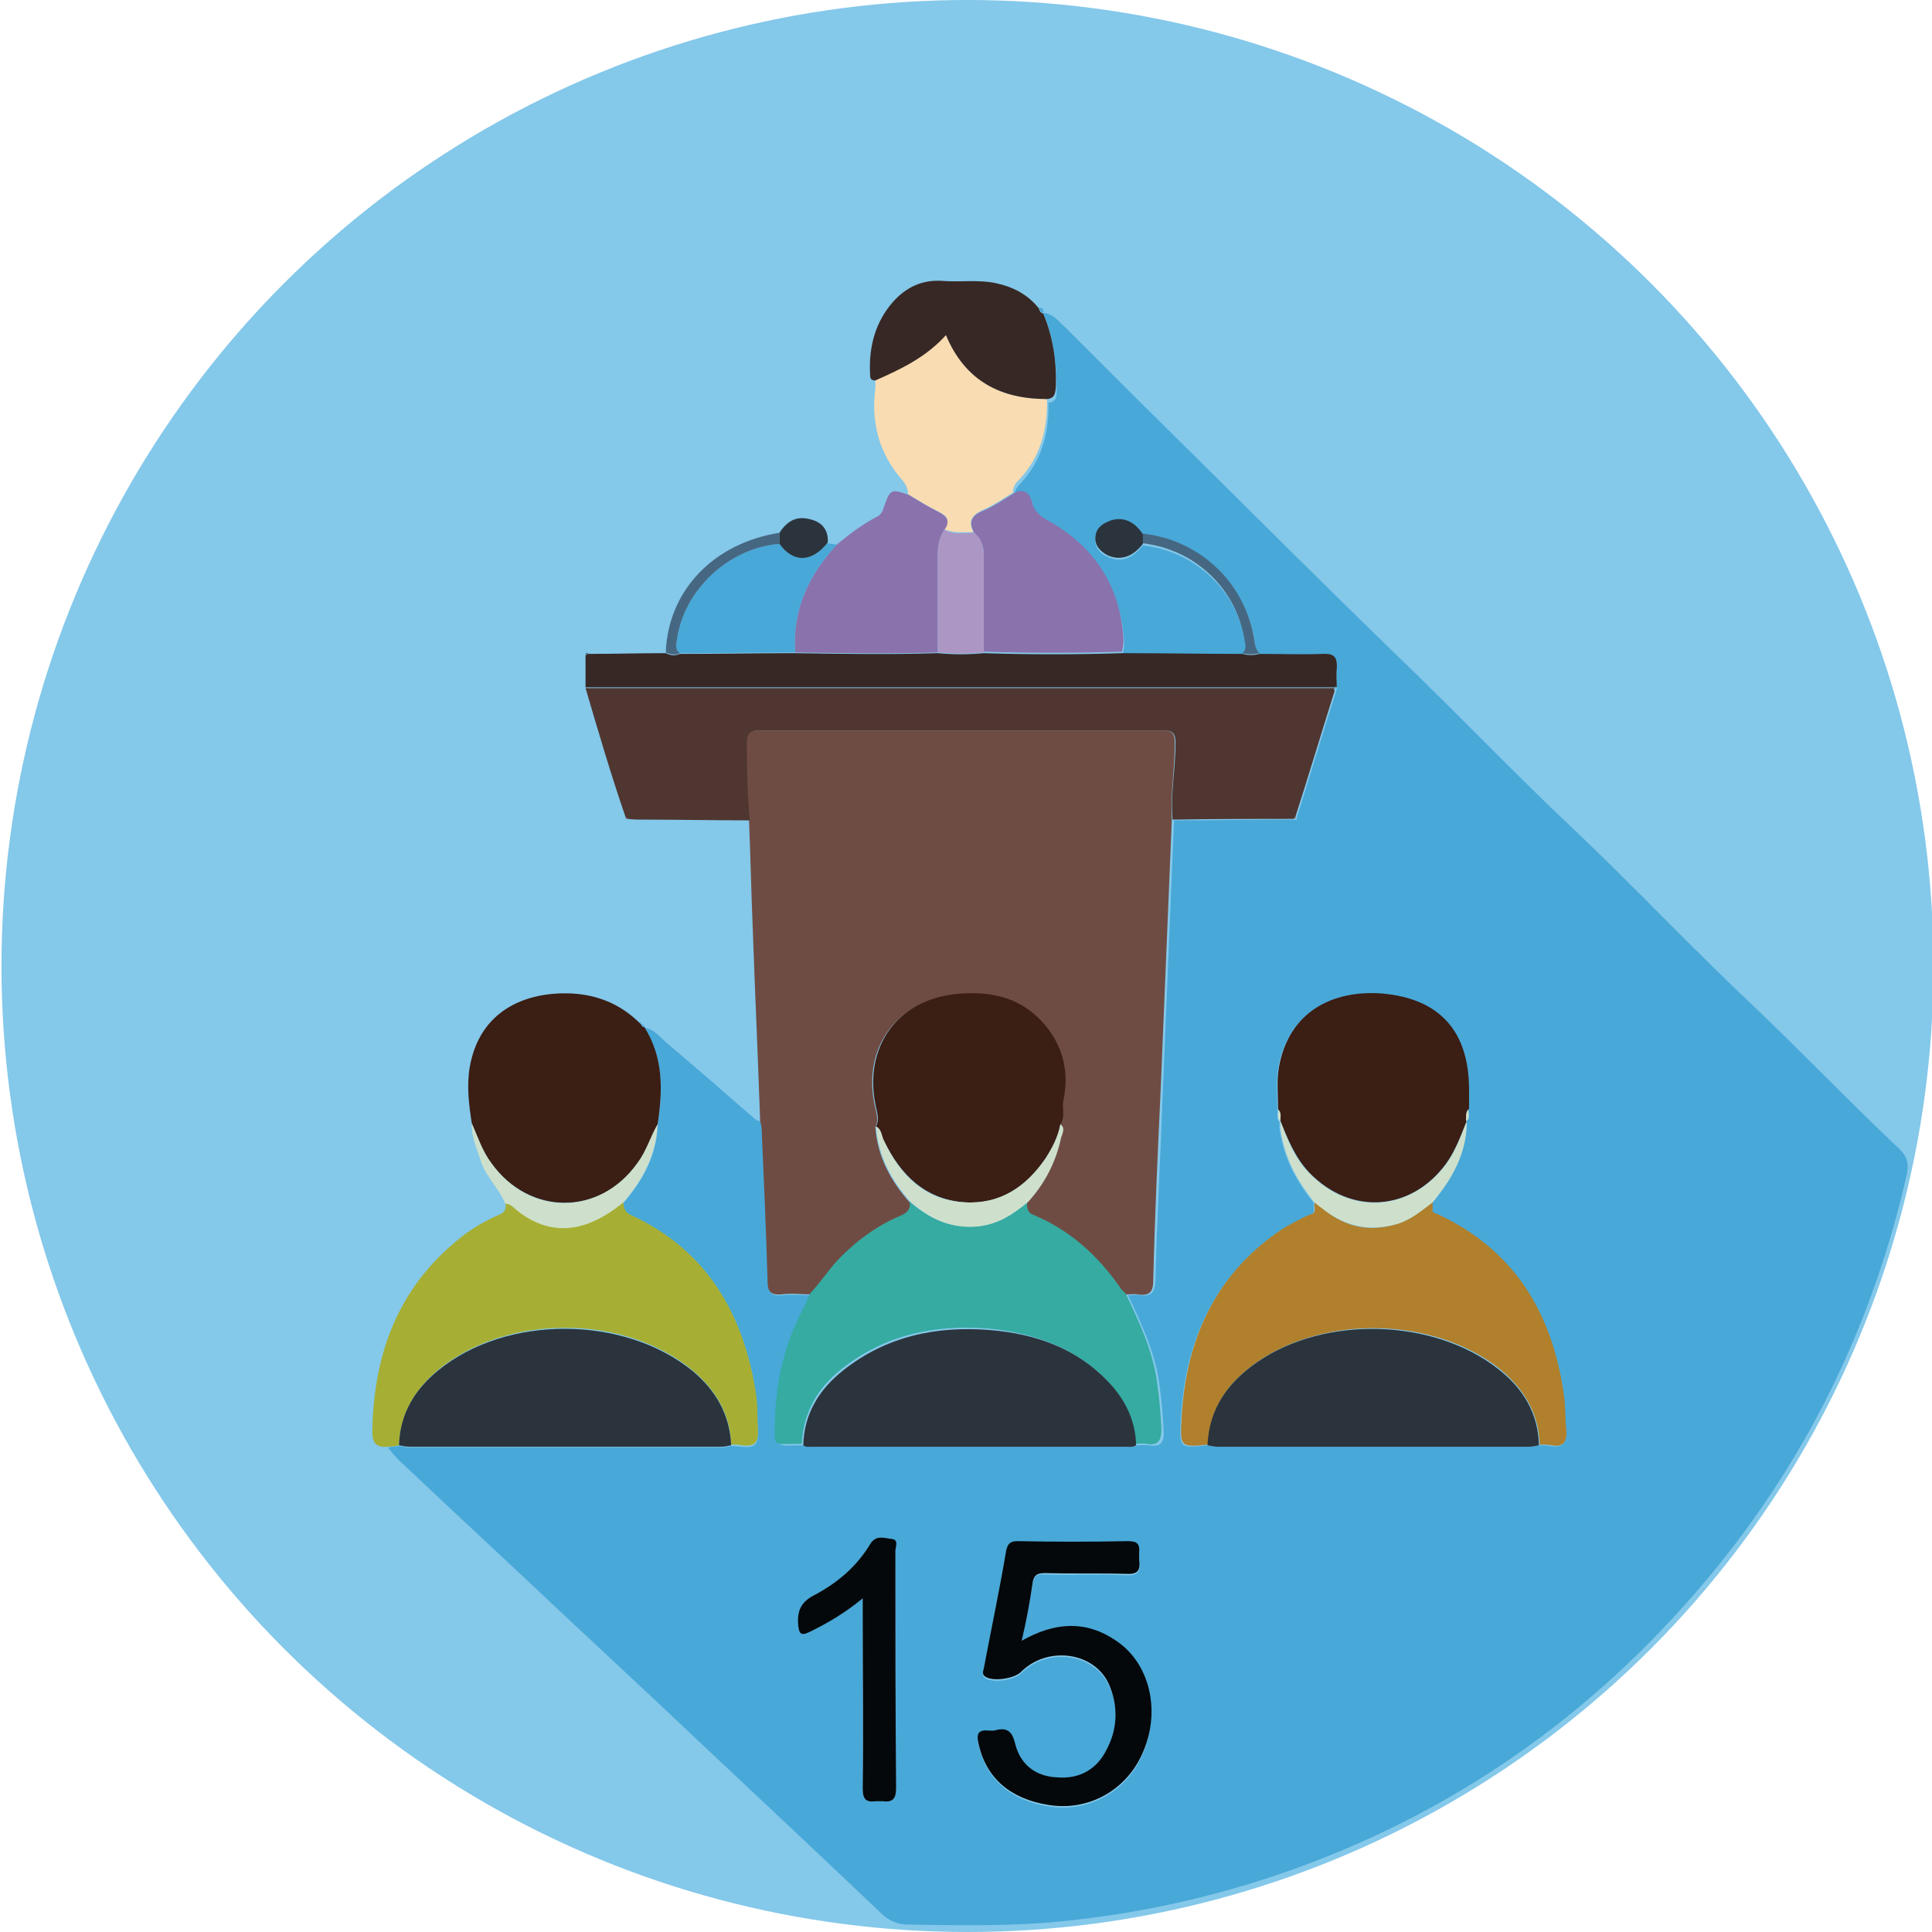 <?xml version="1.0" encoding="utf-8"?>
<!-- Generator: Adobe Illustrator 21.0.2, SVG Export Plug-In . SVG Version: 6.00 Build 0)  -->
<svg version="1.1" id="Layer_1" xmlns="http://www.w3.org/2000/svg" xmlns:xlink="http://www.w3.org/1999/xlink" x="0px" y="0px"
	 viewBox="0 0 260 260" style="enable-background:new 0 0 260 260;" xml:space="preserve">
<style type="text/css">
	.st0{fill:#84C8EA;}
	.st1{fill:#48A8D8;}
	.st2{fill:#6F4C43;}
	.st3{fill:#4F3630;}
	.st4{fill:#A6AF34;}
	.st5{fill:#3B1E14;}
	.st6{fill:#372825;}
	.st7{fill:#F9DCB2;}
	.st8{fill:#8A72AC;}
	.st9{fill:#CEE0CB;}
	.st10{fill:#466782;}
	.st11{fill:#2B343C;}
	.st12{fill:#B0802C;}
	.st13{fill:#35ABA2;}
	.st14{fill:#04080B;}
	.st15{fill:#AC97C4;}
</style>
<circle id="XMLID_2114_" class="st0" cx="130.2" cy="130" r="130"/>
<path class="st1" d="M140.4,42.1c1.3,0.1,2,1.1,2.8,1.8c5.7,5.7,11.4,11.4,17.1,17c9.3,9.2,18.6,18.5,28,27.6
	c8,7.7,15.7,15.8,23.8,23.4c8.2,7.8,15.9,16,24.2,23.8c6.5,6.2,12.7,12.7,19.3,18.9c1.1,1.1,1.3,2,1,3.5c-4.5,19.7-13,37.4-25.7,53
	c-15.1,18.5-33.8,32.1-56.4,40.3c-11.1,4-22.6,6.5-34.4,7.4c-5.9,0.4-11.8,0.3-17.8,0.2c-1.5,0-2.7-0.5-3.8-1.6
	c-8.1-7.7-16.3-15.4-24.5-23.1c-5.8-5.5-11.6-10.9-17.4-16.3c-7.5-7.1-15.1-14.1-22.6-21.2c-0.7-0.6-1.2-1.3-1.8-2
	c0.5-0.1,1.1-0.2,1.6-0.2c0.5,0.1,0.9,0.2,1.4,0.2c13.9,0,27.9,0,41.8,0c0.5,0,0.9-0.1,1.4-0.2c0.5,0,1,0.1,1.4,0.1
	c1.6,0.2,2.3-0.2,2.2-2c-0.1-1.7-0.1-3.5-0.3-5.2c-1.6-10.6-6.6-18.9-16.6-23.7c-1-0.5-1.2-1-1.2-1.9c2.6-3,4.5-6.4,4.6-10.5
	c0.7-4.5,0.8-9-1.8-13.1c1.4,0.2,2.2,1.4,3.2,2.2c3.9,3.3,7.8,6.7,11.7,10.1c0.2,0.2,0.5,0.2,0.8,0.4c0.1,0.4,0.2,0.7,0.2,1.1
	c0.3,6.8,0.6,13.6,0.8,20.4c0,1.3,0.3,2,1.8,1.8c1.4-0.1,2.8,0,4.2,0c-0.4,0.8-0.7,1.6-1.1,2.4c-2.3,4.5-3.4,9.2-3.6,14.2
	c-0.1,4.3-0.5,3.6,3.6,3.6c0.4,0.3,0.9,0.2,1.4,0.2c14,0,27.9,0,41.9,0c0.5,0,1,0.1,1.4-0.2c0.5,0,1.1-0.1,1.6,0
	c1.7,0.3,2.1-0.5,2-2c-0.1-2.2-0.3-4.3-0.6-6.4c-0.6-4.2-2.4-8-4.2-11.8c0.5,0,1.1-0.1,1.6,0c1.5,0.2,2-0.3,2.1-1.9
	c0.2-8.6,0.7-17.1,1-25.7c0.5-12.1,1-24.2,1.5-36.3c5.4,0,10.9-0.1,16.3-0.1c0.2,0.1,0.3,0,0.2-0.2c1.8-5.7,3.5-11.4,5.3-17
	c0-0.2,0.1-0.3,0.1-0.5c0-0.8-0.1-1.7,0-2.5c0.2-1.5-0.3-2-1.9-2c-2.8,0.1-5.7,0-8.5,0c-0.7-0.6-0.6-1.6-0.7-2.3
	c-1.5-7.5-7.4-13-15-13.7c-1.2-1.8-3-2.5-4.7-1.7c-1,0.4-1.7,1.1-1.7,2.3c0,1.1,0.7,1.8,1.6,2.2c1.8,0.9,3.4,0.3,4.8-1.5
	c7.1,0.8,12.7,6.1,13.8,13.1c0.1,0.6,0.2,1.2-0.3,1.7c-5.4,0-10.8-0.1-16.2-0.1c0.1-0.5,0.2-1.1,0.2-1.6c-0.4-7.1-3.8-12.4-9.9-15.9
	c-1.1-0.7-2.1-1.3-2.4-2.6c-0.3-1.3-1.1-2-2.5-1.2c0-0.7,0.3-1.2,0.8-1.7c2.9-3.1,3.9-6.8,3.8-10.9c1.2-0.1,1.1-1.1,1.1-1.9
	C142.2,48.5,141.7,45.2,140.4,42.1z M197.3,150.9c0.6-0.5,0.2-1.1,0.3-1.6c0-0.8,0-1.7,0-2.5c0-7.9-3.9-12.4-11.7-13
	c-6.6-0.5-12.6,2.4-13.9,10c-0.3,1.9-0.1,3.7-0.1,5.6c0.1,0.6-0.2,1.2,0.3,1.6l0,0c-0.1,0.8,0.1,1.7,0.3,2.5
	c0.7,3.2,2.3,5.9,4.3,8.4c0,0.3,0,0.6,0,0.8l0,0c0.1,0.8-0.6,0.8-1,1c-1.2,0.6-2.4,1.2-3.5,1.9c-9,6.2-12.9,15-13.4,25.6
	c-0.2,3.7-0.1,3.7,3.6,3.3c0.5,0.1,0.9,0.2,1.4,0.2c13.9,0,27.9,0,41.8,0c0.5,0,0.9-0.1,1.4-0.2c0.5,0,1.1,0,1.6,0.1
	c1.6,0.3,2.2-0.5,2-2c-0.2-1.7-0.1-3.5-0.4-5.2c-1.6-10.7-6.6-19-16.7-23.8c-0.4-0.2-1-0.2-0.9-0.9l0,0c0-0.3,0-0.6,0-0.8
	c0.4-0.5,0.7-1,1.1-1.4C195.9,157.6,197.3,154.5,197.3,150.9L197.3,150.9z M137.5,220.8c0.5-2.7,1.1-5.2,1.5-7.8
	c0.2-1,0.7-1.2,1.6-1.1c3.6,0.1,7.3-0.1,10.9,0.1c1.6,0.1,2.1-0.5,1.8-1.9c0-0.3,0-0.6,0-0.9c0.1-1.1-0.2-1.6-1.5-1.6
	c-5,0.1-9.9,0.1-14.9,0c-1,0-1.3,0.3-1.5,1.3c-1,5.3-2,10.5-3,15.8c-0.1,0.4-0.3,0.9,0.3,1.2c1.1,0.6,3.8,0.2,4.7-0.7
	c3.6-3.6,10-2.7,11.9,1.8c1.3,2.9,1.1,5.9-0.4,8.7c-1.4,2.5-3.6,3.8-6.5,3.7c-3-0.2-5-1.7-5.8-4.6c-0.4-1.8-1.2-2.3-2.8-1.7
	c-0.2,0.1-0.5,0.1-0.7,0c-1.6-0.2-1.7,0.6-1.4,1.8c1,4.5,4.3,7.4,9.4,8.2c5.5,0.9,10.7-2.1,12.8-7.3c2.2-5.5,0.7-11.7-3.7-14.8
	C146.1,218,141.9,218.3,137.5,220.8z M116.1,215.1c0,0.9,0,1.4,0,2c0,7.9,0,15.7,0,23.6c0,1.5,0.4,1.9,1.8,1.7c0.3,0,0.6,0,0.9,0
	c1.4,0.2,1.8-0.3,1.8-1.8c-0.1-10.6,0-21.3-0.1-31.9c0-0.6,0.4-1.5-0.5-1.6c-1-0.1-2.1-0.6-2.9,0.7c-1.8,3-4.4,5.2-7.4,6.8
	c-1.8,0.9-2.3,2-2.3,3.9c0.1,1.7,0.6,1.6,1.8,1C111.5,218.3,113.8,217,116.1,215.1z"/>
<path class="st2" d="M109.3,174.2c-1.4,0-2.8-0.2-4.2,0c-1.5,0.1-1.8-0.5-1.8-1.8c-0.2-6.8-0.5-13.6-0.8-20.4c0-0.4-0.1-0.7-0.2-1.1
	c-0.3-8.7-0.7-17.4-1-26c-0.2-4.8-0.3-9.6-0.5-14.5c-0.3-3.4-0.4-6.9-0.4-10.3c0-1.3,0.3-1.8,1.7-1.8c18.1,0,36.3,0,54.4,0
	c1.3,0,1.6,0.5,1.6,1.7c0,3.4-0.6,6.9-0.4,10.3c-0.5,12.1-1,24.2-1.5,36.3c-0.4,8.6-0.8,17.1-1,25.7c0,1.7-0.6,2.1-2.1,1.9
	c-0.5-0.1-1.1,0-1.6,0c-0.2-0.2-0.5-0.4-0.6-0.6c-3-4.4-6.8-7.9-11.8-10c-0.9-0.4-0.9-1-0.9-1.7c2.3-2.5,3.8-5.4,4.5-8.7
	c0.1-0.6,0.6-1.2-0.1-1.8c0.7-1,0.2-2.2,0.4-3.2c0.7-3.2,0.2-6.3-1.6-9c-3.1-4.7-7.7-5.9-13.1-5.3c-7.7,0.9-12.2,7.1-10.6,14.8
	c0.2,0.9,0.6,2,0.1,3c0.3,4,2.1,7.3,4.7,10.2c0.1,1-0.3,1.5-1.2,1.9c-3,1.3-5.6,3.2-8,5.5C111.9,170.8,110.7,172.6,109.3,174.2z"/>
<path class="st3" d="M157.8,110.3c-0.3-3.4,0.4-6.9,0.4-10.3c0-1.2-0.3-1.7-1.6-1.7c-18.1,0-36.3,0-54.4,0c-1.4,0-1.7,0.5-1.7,1.8
	c0,3.4,0.1,6.9,0.4,10.3c-4.8,0-9.6-0.1-14.4-0.1c-0.7,0-1.3,0-2-0.1c-0.1-0.1-0.2-0.2-0.3-0.2c-2-5.8-3.7-11.6-5.4-17.4
	c0.7,0,1.3,0,2,0c32.9,0,65.8,0,98.7,0c0,0.1,0.1,0.3,0.1,0.4c-1.8,5.7-3.5,11.4-5.3,17c-0.1,0-0.2,0.1-0.2,0.2
	C168.7,110.2,163.3,110.2,157.8,110.3z"/>
<path class="st4" d="M53.7,194.5c-0.5,0.1-1.1,0.2-1.6,0.2c-1.5,0.1-2-0.5-2-2.1c0.2-10.8,3.7-19.9,12.6-26.6c1.4-1,2.8-1.8,4.4-2.5
	c0.8-0.3,1.1-0.8,0.9-1.6c0.7,0.1,1.1,0.6,1.7,1c4.4,3.4,9.1,3,14.2-1.2c0,0.9,0.2,1.5,1.2,1.9c10,4.7,14.9,13.1,16.6,23.7
	c0.3,1.7,0.2,3.5,0.3,5.2c0.1,1.8-0.6,2.2-2.2,2c-0.5-0.1-1-0.1-1.4-0.1c-0.1-4.1-2.1-7.4-5.2-10c-9.2-7.6-25-7.6-34.2-0.1
	C55.8,187,53.8,190.3,53.7,194.5z"/>
<path class="st5" d="M86.7,138.2c2.6,4.1,2.5,8.5,1.8,13.1c-0.9,1.7-1.5,3.6-2.7,5.2c-5.1,7.2-14.6,7.1-19.7,0
	c-1.2-1.6-1.8-3.5-2.6-5.3c-0.4-2.5-0.7-5-0.3-7.5c1.3-7.7,7.5-10.3,13.8-10c3.4,0.2,6.4,1.4,8.9,3.8c0.1,0.1,0.3,0.3,0.4,0.4
	c0,0,0,0,0,0C86.4,138.1,86.4,138.2,86.7,138.2L86.7,138.2z"/>
<path class="st6" d="M179.5,92.5c-32.9,0-65.8,0-98.7,0c-0.7,0-1.3,0-2,0c0-1.4,0-2.9,0-4.3c0.1-0.1,0.3-0.2,0.4-0.2
	c3.5,0,6.9-0.1,10.4-0.1c0.6,0.3,1.2,0.4,1.9,0.1c5.2,0,10.4-0.1,15.5-0.1c6.4,0.1,12.8,0.2,19.2,0c2.1,0.2,4.1,0.2,6.2,0
	c6.2,0.2,12.4,0.2,18.6,0c5.4,0,10.8,0.1,16.2,0.1c0.8,0.2,1.5,0.2,2.3,0c2.8,0,5.7,0.1,8.5,0c1.6-0.1,2,0.5,1.9,2
	c-0.1,0.8,0,1.7,0,2.5C179.7,92.4,179.6,92.4,179.5,92.5z"/>
<path class="st7" d="M140.9,53.7c0.1,4.1-0.9,7.9-3.8,10.9c-0.5,0.5-0.8,1-0.8,1.7c-1.3,0.8-2.6,1.7-4,2.3c-1.5,0.7-2.1,1.5-1.3,3
	c-1.3,0-2.7,0.2-4-0.4c0.9-1.2,0.5-1.8-0.8-2.4c-1.4-0.7-2.7-1.5-4-2.3c0-0.7-0.3-1.3-0.7-1.8c-3.2-3.6-4.3-7.8-3.7-12.5
	c0-0.4,0-0.7,0-1.1c3.4-1.5,6.8-3.1,9.5-6.1C129.9,51.3,134.7,53.7,140.9,53.7z"/>
<path class="st8" d="M122.3,66.6c1.3,0.8,2.6,1.6,4,2.3c1.2,0.6,1.6,1.3,0.8,2.4c-0.7,1-0.9,2.1-0.9,3.3c0,4.4,0,8.8,0,13.2
	c-6.4,0.2-12.8,0.1-19.2,0c-0.4-5.7,1.8-10.4,5.6-14.5c1.7-1.4,3.4-2.7,5.3-3.7c0.7-0.3,0.9-0.8,1.1-1.5
	C119.8,65.8,120,65.8,122.3,66.6z"/>
<path class="st6" d="M140.9,53.7c-6.2,0-11-2.4-13.6-8.6c-2.7,3-6.1,4.6-9.5,6.1c-0.5,0-0.7-0.2-0.7-0.7c-0.2-3.4,0.5-6.6,2.6-9.3
	c1.8-2.3,4.1-3.6,7.1-3.4c2.4,0.2,4.8-0.2,7.2,0.3c2.3,0.5,4.3,1.5,5.8,3.4c0.1,0.3,0.2,0.6,0.6,0.7c0,0,0,0,0,0
	c1.3,3.1,1.8,6.4,1.7,9.8C142,52.7,142.1,53.6,140.9,53.7z"/>
<path class="st1" d="M112.6,73.3c-3.8,4.1-6,8.8-5.6,14.5c-5.2,0-10.4,0.1-15.5,0.1c-0.7-0.5-0.5-1.2-0.4-1.8
	c0.9-6.7,7-12.4,13.8-12.9c2,2.5,4.4,2.5,6.4-0.1C111.7,73.2,112.1,73.2,112.6,73.3z"/>
<path class="st9" d="M63.5,151.2c0.8,1.8,1.4,3.7,2.6,5.3c5.1,7.2,14.6,7.2,19.7,0c1.2-1.6,1.7-3.5,2.7-5.2c-0.2,4.1-2,7.5-4.6,10.5
	c-5.1,4.2-9.8,4.6-14.2,1.2c-0.5-0.4-0.9-1-1.7-1c-0.9-2.2-2.8-3.8-3.4-6.1C64.1,154.4,63.4,152.9,63.5,151.2z"/>
<path class="st10" d="M104.9,73.2c-6.8,0.5-12.9,6.2-13.8,12.9c-0.1,0.6-0.3,1.3,0.4,1.8c-0.6,0.3-1.3,0.2-1.9-0.1
	c0.3-8.3,6.4-14.7,15.3-16.1C104.9,72.2,104.9,72.7,104.9,73.2z"/>
<path class="st11" d="M104.9,73.2c0-0.5,0-1,0-1.5c1.1-1.7,2.4-2.3,4.2-1.8c1.6,0.4,2.4,1.5,2.3,3.1
	C109.3,75.7,106.8,75.8,104.9,73.2z"/>
<path class="st1" d="M140.4,42.1c-0.4-0.1-0.4-0.4-0.6-0.7C140.3,41.4,140.5,41.6,140.4,42.1z"/>
<path class="st10" d="M79.2,87.9c-0.1,0.1-0.3,0.2-0.4,0.2C78.8,87.9,78.9,87.8,79.2,87.9z"/>
<path class="st1" d="M86.7,138.2c-0.2,0-0.3-0.2-0.4-0.4C86.6,137.9,86.7,138,86.7,138.2z"/>
<path class="st1" d="M86.4,137.9c-0.1-0.1-0.3-0.3-0.4-0.4C86.2,137.5,86.3,137.6,86.4,137.9z"/>
<path class="st2" d="M84.2,110c0.1,0.1,0.2,0.2,0.3,0.2C84.3,110.3,84.2,110.2,84.2,110z"/>
<path class="st12" d="M192.8,161.8c0,0.3,0,0.6,0,0.8c0,0,0,0,0,0c-0.2,0.7,0.5,0.7,0.9,0.9c10.1,4.8,15.1,13.1,16.7,23.8
	c0.3,1.7,0.2,3.5,0.4,5.2c0.1,1.5-0.4,2.3-2,2c-0.5-0.1-1.1-0.1-1.6-0.1c-0.1-4.3-2.2-7.6-5.4-10.2c-8.7-6.9-23.3-7.3-32.5-1
	c-3.9,2.7-6.6,6.2-6.7,11.2c-3.7,0.4-3.8,0.3-3.6-3.3c0.5-10.6,4.4-19.5,13.4-25.6c1.1-0.7,2.3-1.3,3.5-1.9c0.4-0.2,1.2-0.2,1-1
	c0,0,0,0,0,0c0-0.3,0-0.6,0-0.8c0.5,0.4,1,0.7,1.4,1.1c2.8,2.2,5.9,2.9,9.4,1.9C189.7,164.3,191.2,163,192.8,161.8z"/>
<path class="st13" d="M138.2,161.8c0,0.7,0,1.4,0.9,1.7c5,2.1,8.8,5.6,11.8,10c0.2,0.2,0.4,0.4,0.6,0.6c1.8,3.8,3.6,7.6,4.2,11.8
	c0.3,2.1,0.5,4.3,0.6,6.4c0,1.5-0.4,2.3-2,2c-0.5-0.1-1.1,0-1.6,0c-0.1-3.4-1.5-6.2-3.8-8.6c-4.3-4.4-9.8-6.3-15.8-6.9
	c-7.2-0.6-14,0.8-19.8,5.4c-3.2,2.5-5.2,5.8-5.4,10.1c-4.1,0-3.7,0.7-3.6-3.6c0.2-5,1.3-9.8,3.6-14.2c0.4-0.8,0.8-1.6,1.1-2.4
	c1.5-1.6,2.6-3.4,4.2-5c2.3-2.3,4.9-4.2,8-5.5c0.9-0.4,1.4-0.9,1.2-1.9c2.4,2.1,4.9,3.4,8.3,3.3
	C133.9,165.1,136.1,163.6,138.2,161.8z"/>
<path class="st5" d="M172,149.3c0-1.9-0.2-3.8,0.1-5.6c1.3-7.6,7.3-10.5,13.9-10c7.8,0.7,11.7,5.1,11.7,13c0,0.8,0,1.7,0,2.5
	c-0.4,0.5-0.3,1.1-0.3,1.6c0,0,0,0,0,0c-0.8,2-1.5,4-2.8,5.8c-4.7,6.4-12.8,7-18.4,1.2c-1.9-2-2.9-4.5-3.9-7c0,0,0,0,0,0
	C172.3,150.4,172.5,149.8,172,149.3z"/>
<path class="st11" d="M108.1,194.5c0.1-4.2,2.1-7.5,5.4-10.1c5.8-4.6,12.6-6,19.8-5.4c6,0.5,11.5,2.4,15.8,6.9
	c2.3,2.4,3.7,5.2,3.8,8.6c-0.4,0.3-0.9,0.2-1.4,0.2c-14,0-27.9,0-41.9,0C109,194.7,108.5,194.8,108.1,194.5z"/>
<path class="st11" d="M53.7,194.5c0.1-4.2,2.1-7.5,5.3-10.1c9.2-7.5,25-7.4,34.2,0.1c3.1,2.6,5,5.8,5.2,10c-0.5,0.1-0.9,0.2-1.4,0.2
	c-13.9,0-27.9,0-41.8,0C54.6,194.7,54.2,194.6,53.7,194.5z"/>
<path class="st11" d="M162.5,194.5c0.2-5,2.8-8.5,6.7-11.2c9.1-6.3,23.8-5.9,32.5,1c3.3,2.6,5.3,5.9,5.4,10.2
	c-0.5,0.1-0.9,0.2-1.4,0.2c-13.9,0-27.9,0-41.8,0C163.5,194.7,163,194.6,162.5,194.5z"/>
<path class="st14" d="M137.5,220.8c4.4-2.5,8.6-2.8,12.7,0c4.5,3,6,9.3,3.7,14.8c-2.1,5.2-7.3,8.2-12.8,7.3
	c-5.1-0.8-8.4-3.6-9.4-8.2c-0.3-1.2-0.2-2,1.4-1.8c0.2,0,0.5,0,0.7,0c1.6-0.5,2.4,0,2.8,1.7c0.7,2.9,2.8,4.5,5.8,4.6
	c2.9,0.2,5.2-1.1,6.5-3.7c1.5-2.8,1.6-5.8,0.4-8.7c-1.9-4.5-8.3-5.4-11.9-1.8c-0.9,0.9-3.6,1.3-4.7,0.7c-0.6-0.3-0.4-0.8-0.3-1.2
	c1-5.3,2.1-10.5,3-15.8c0.2-0.9,0.5-1.3,1.5-1.3c5,0.1,9.9,0.1,14.9,0c1.3,0,1.6,0.4,1.5,1.6c0,0.3,0,0.6,0,0.9
	c0.2,1.5-0.2,2-1.8,1.9c-3.6-0.1-7.2,0-10.9-0.1c-0.9,0-1.4,0.2-1.6,1.1C138.6,215.6,138.1,218.2,137.5,220.8z"/>
<path class="st8" d="M131.1,71.7c-0.8-1.5-0.3-2.4,1.3-3c1.4-0.6,2.7-1.5,4-2.3c1.4-0.8,2.2,0,2.5,1.2c0.3,1.4,1.3,2,2.4,2.6
	c6.1,3.5,9.5,8.8,9.9,15.9c0,0.5-0.1,1.1-0.2,1.6c-6.2,0.2-12.4,0.2-18.6,0c0-4.3,0-8.6,0-12.9C132.4,73.6,132.1,72.6,131.1,71.7z"
	/>
<path class="st14" d="M116.1,215.1c-2.3,1.9-4.5,3.2-6.9,4.4c-1.2,0.6-1.7,0.7-1.8-1c-0.1-1.9,0.5-3,2.3-3.9c3-1.6,5.6-3.8,7.4-6.8
	c0.8-1.3,1.9-0.8,2.9-0.7c1,0.1,0.5,1.1,0.5,1.6c0,10.6,0,21.3,0.1,31.9c0,1.4-0.4,2-1.8,1.8c-0.3,0-0.6,0-0.9,0
	c-1.4,0.2-1.8-0.3-1.8-1.7c0.1-7.9,0-15.7,0-23.6C116.1,216.6,116.1,216,116.1,215.1z"/>
<path class="st9" d="M172.3,150.9c1,2.5,1.9,5,3.9,7c5.5,5.7,13.6,5.2,18.4-1.2c1.3-1.8,2-3.8,2.8-5.8c0,3.6-1.4,6.7-3.5,9.5
	c-0.4,0.5-0.7,1-1.1,1.4c-1.6,1.2-3.1,2.5-5.1,3c-3.5,0.9-6.6,0.2-9.4-1.9c-0.5-0.4-1-0.7-1.4-1.1c-2-2.5-3.6-5.2-4.3-8.4
	C172.4,152.6,172.3,151.7,172.3,150.9z"/>
<path class="st10" d="M169.5,87.9c-0.8,0.2-1.5,0.2-2.3,0c0.6-0.5,0.4-1.1,0.3-1.7c-1.1-7-6.7-12.3-13.8-13.1c0-0.4,0-0.9,0-1.3
	c7.5,0.8,13.5,6.2,15,13.7C168.9,86.4,168.8,87.3,169.5,87.9z"/>
<path class="st11" d="M153.8,71.9c0,0.4,0,0.9,0,1.3c-1.4,1.8-3.1,2.3-4.8,1.5c-0.9-0.5-1.6-1.2-1.6-2.2c0-1.2,0.7-1.9,1.7-2.3
	C150.8,69.4,152.6,70,153.8,71.9z"/>
<path class="st9" d="M172,149.3c0.5,0.5,0.3,1.1,0.3,1.6C171.8,150.5,172.1,149.8,172,149.3z"/>
<path class="st9" d="M197.3,150.9c0-0.6-0.1-1.2,0.3-1.6C197.6,149.8,197.9,150.5,197.3,150.9z"/>
<path class="st9" d="M192.8,162.7C192.8,162.7,192.8,162.7,192.8,162.7C192.8,162.7,192.8,162.7,192.8,162.7z"/>
<path class="st9" d="M176.9,162.7C176.9,162.7,176.8,162.7,176.9,162.7C176.8,162.7,176.9,162.7,176.9,162.7z"/>
<path class="st10" d="M179.5,92.5c0.1-0.1,0.2-0.1,0.2-0.1c0,0.2-0.1,0.3-0.1,0.5C179.6,92.8,179.6,92.6,179.5,92.5z"/>
<path class="st2" d="M174.1,110.1c0-0.1,0.1-0.2,0.2-0.2C174.4,110.1,174.3,110.2,174.1,110.1z"/>
<path class="st5" d="M117.9,151.6c0.5-1,0.1-2-0.1-3c-1.5-7.7,2.9-13.9,10.6-14.8c5.3-0.6,9.9,0.6,13.1,5.3c1.8,2.7,2.3,5.8,1.6,9
	c-0.2,1.1,0.3,2.2-0.4,3.2c-0.3,1.7-1.1,3.2-2,4.6c-2.6,3.8-6.1,6.2-10.9,5.9c-5.3-0.4-8.6-3.7-10.8-8.2
	C118.6,152.9,118.7,152.1,117.9,151.6z"/>
<path class="st9" d="M117.9,151.6c0.8,0.4,0.7,1.3,1.1,2c2.2,4.6,5.4,7.9,10.8,8.2c4.8,0.3,8.3-2.1,10.9-5.9c0.9-1.4,1.7-2.9,2-4.6
	c0.7,0.5,0.3,1.2,0.1,1.8c-0.7,3.3-2.2,6.2-4.5,8.7c-2.2,1.8-4.4,3.2-7.4,3.3c-3.3,0.1-5.9-1.2-8.3-3.3
	C120,158.9,118.2,155.6,117.9,151.6z"/>
<path class="st15" d="M131.1,71.7c1,0.8,1.3,1.9,1.3,3.2c0,4.3,0,8.6,0,12.9c-2.1,0.2-4.1,0.2-6.2,0c0-4.4,0-8.8,0-13.2
	c0-1.2,0.2-2.3,0.9-3.3C128.4,72,129.8,71.7,131.1,71.7z"/>
</svg>
